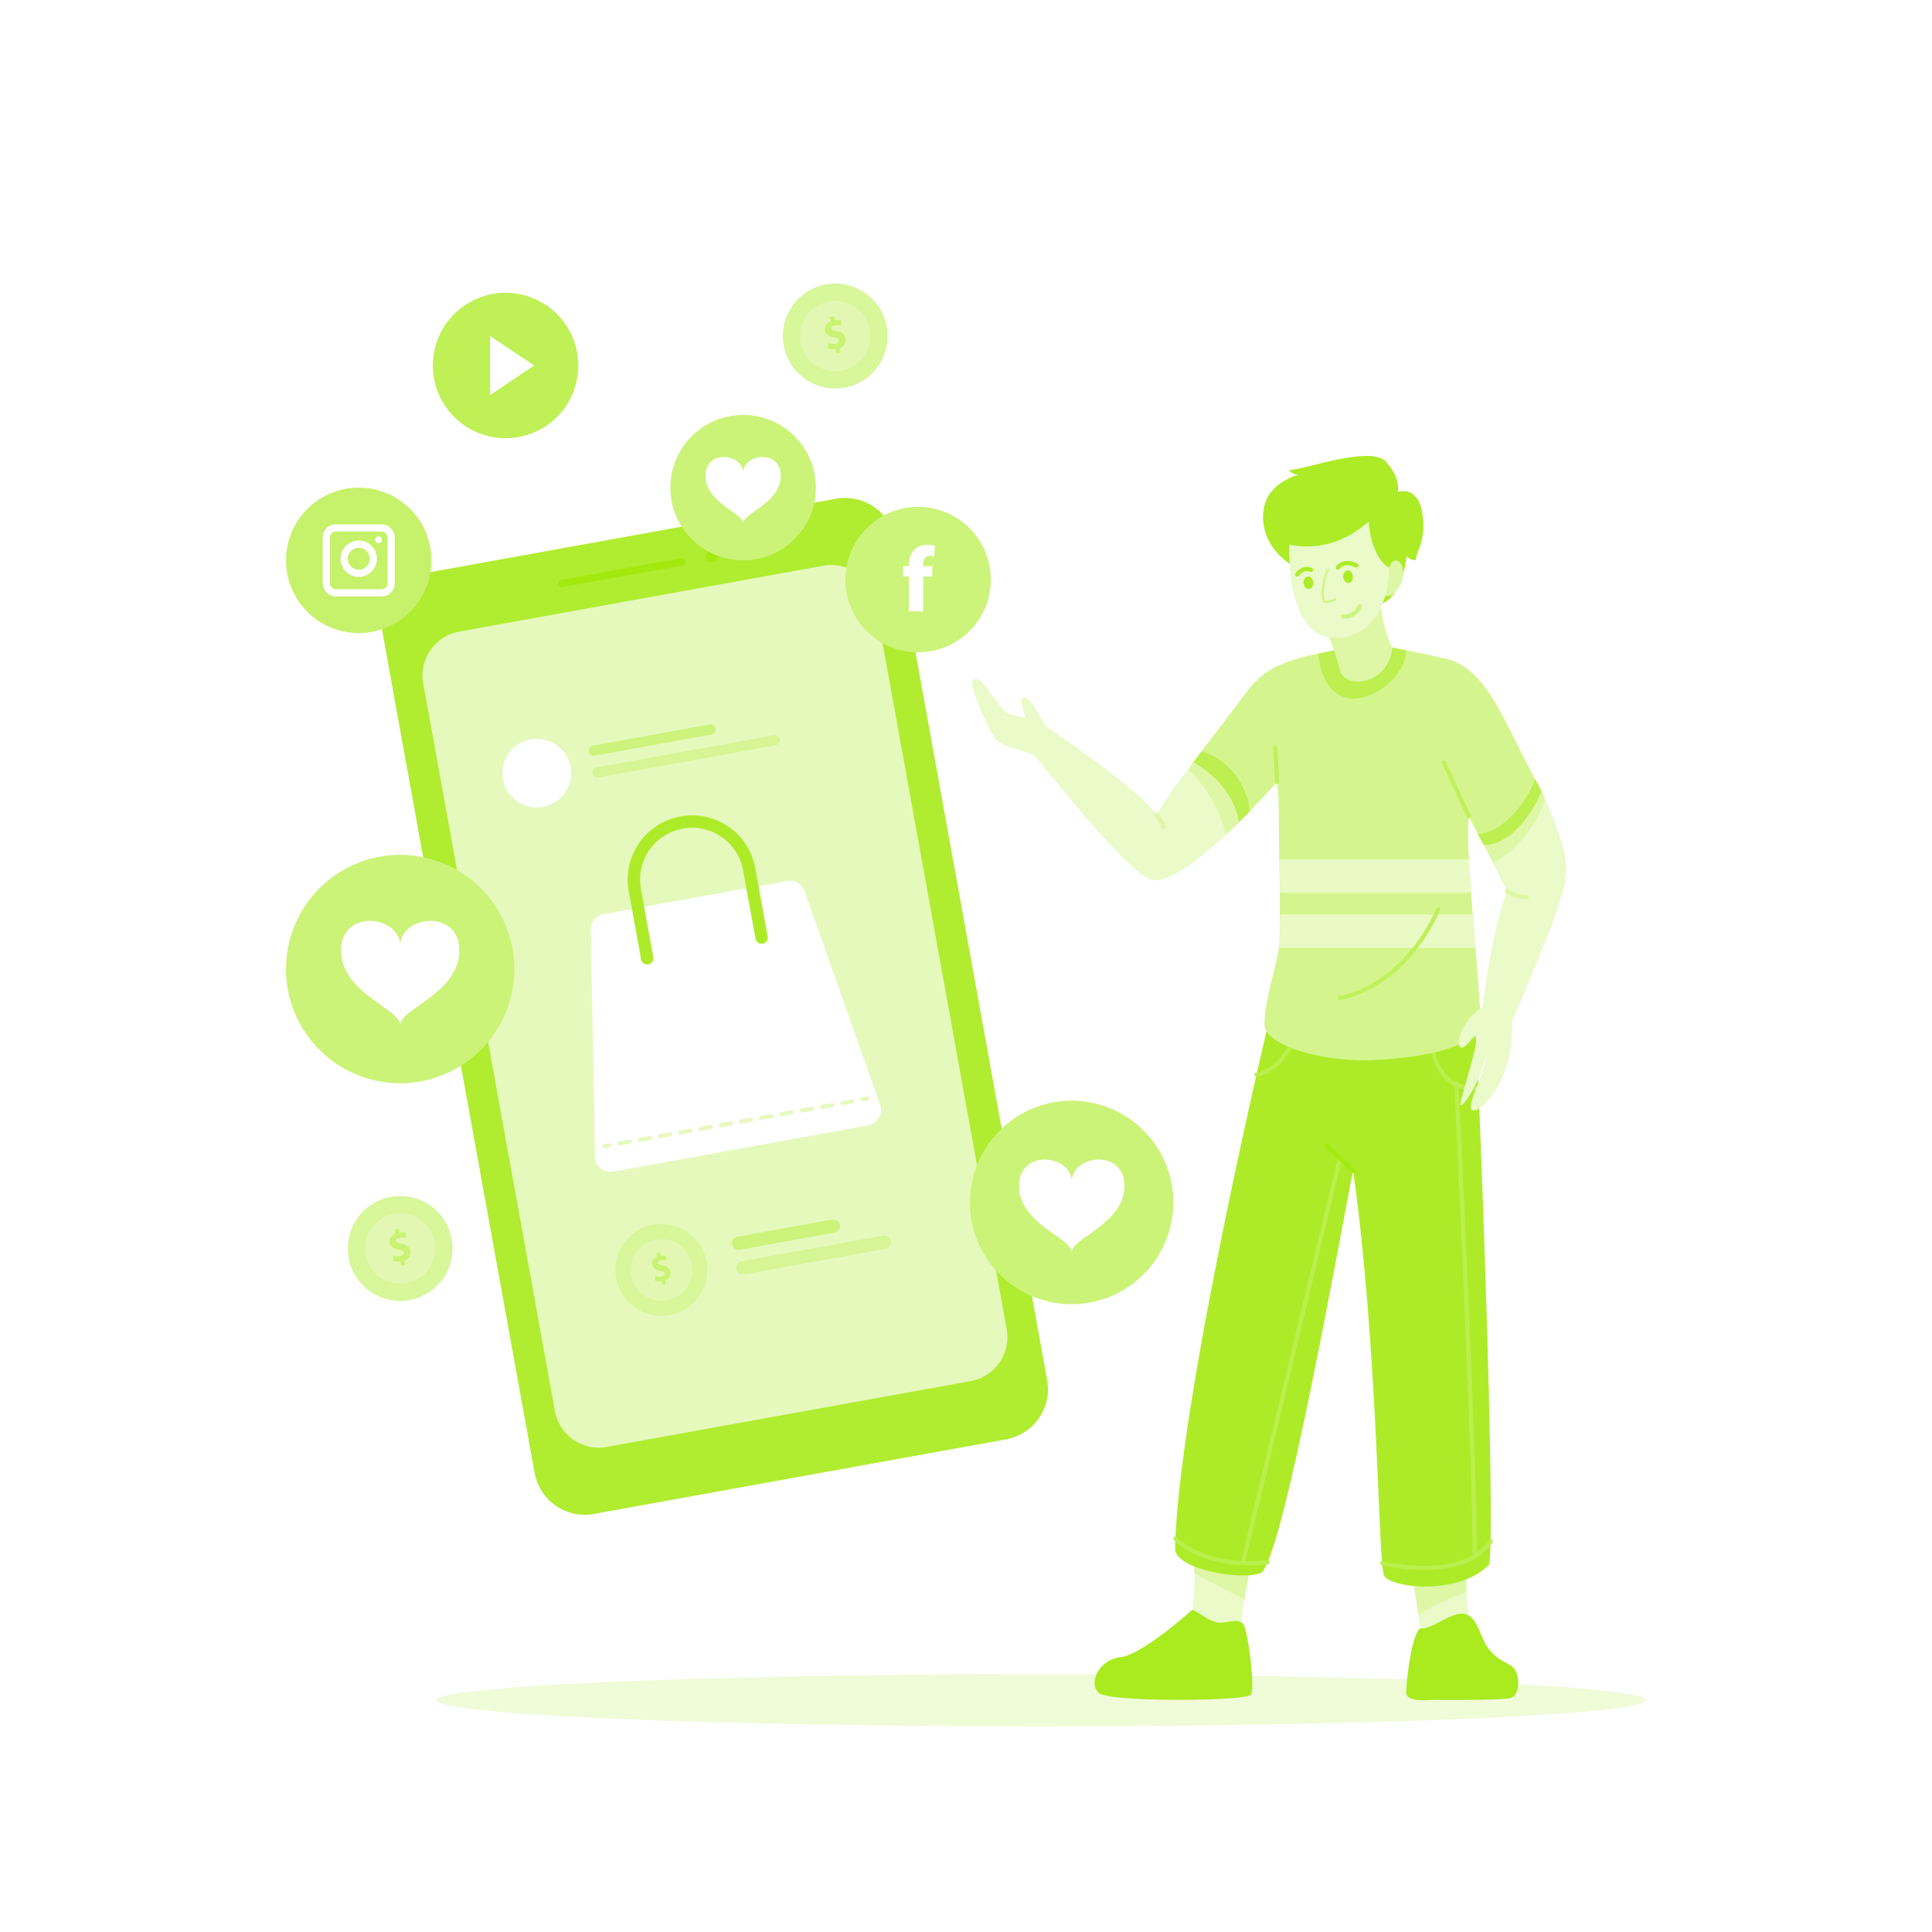 <svg xmlns="http://www.w3.org/2000/svg" viewBox="0 0 500 500"><title>how-2</title><rect width="500" height="500" fill="#fff"/><ellipse cx="269.44" cy="440.02" rx="156.54" ry="6.75" fill="#f0fbd8"/><path d="M380.3,419.54l-12.66,2.28s-.23-1.67-.57-4c-.71-4.8-1.9-12.39-2.55-13.8l15.21-1.24a65.72,65.72,0,0,0-.19,9.28A62.88,62.88,0,0,0,380.3,419.54Z" fill="#eafac8"/><path d="M379.54,412.06a62.34,62.34,0,0,0-12.47,5.76c-.71-4.8-1.9-12.39-2.55-13.8l15.21-1.24A65.72,65.72,0,0,0,379.54,412.06Z" fill="#ddf7a6"/><path d="M324.08,404c-.5,1.07-1.3,5.71-2,10-.64,4.08-1.15,7.82-1.15,7.82l-12.67-2.28a67.72,67.72,0,0,0,.83-12.38c0-1.41-.11-2.88-.26-4.38Z" fill="#eafac8"/><path d="M324.08,404c-.5,1.07-1.3,5.71-2,10l-13-6.84c0-1.41-.11-2.88-.26-4.38Z" fill="#ddf7a6"/><path d="M328.1,265.48s-23.24,97.69-24,135.4c.19,5.14,16.38,8.18,22.09,6.28s22.09-95.6,24-104.17c6.47,45.71,6.47,101.5,8,104.74s19.42,5.33,27.23-2.85c1.71-11.24-2.65-125.86-3.51-137.49s-39.53-5.15-39.53-5.15Z" fill="#adeb29"/><path d="M357.7,404.56s20.7,5.08,28.11-5.59" fill="none" stroke="#bbef4d" stroke-linecap="round" stroke-linejoin="round" stroke-width="1.07"/><path d="M376.91,280.35s5.08,103,4.7,122.43" fill="none" stroke="#bbef4d" stroke-linecap="round" stroke-linejoin="round" stroke-width="1.07"/><path d="M325.19,278.09s5.57-.55,9-7.92" fill="none" stroke="#bbef4d" stroke-linecap="round" stroke-linejoin="round" stroke-width="1.07"/><path d="M371,272.45s1.51,9.59,11,9.18" fill="none" stroke="#bbef4d" stroke-linecap="round" stroke-linejoin="round" stroke-width="1.07"/><path d="M398.56,203.9h0l-.09-.17Z" fill="#d4f58e"/><path d="M320.68,212.77c-.76.75-1.54,1.52-2.34,2.28-.33.31-.65.62-1,.92-6.62,6.19-14.28,12.17-18.83,11.8-6-.49-29.59-31.17-30.67-32.18s-8.57-2.29-10.21-4.32-6.41-13.11-6.07-14.57,1.82-1.33,3.78,1.31,4.19,5.9,5.27,6.47,5.14,1.61,4.86,1-2.29-5.77,0-4.85,4.15,6.79,6.18,8.06,23.81,16.32,27.68,22.15a126.94,126.94,0,0,1,8.13-11.72l.41-.56,1-1.38C313.91,200.22,319.35,205.09,320.68,212.77Z" fill="#eafac8"/><path d="M320.68,212.77c-.76.75-1.54,1.52-2.34,2.28-.33.31-.65.62-1,.92-1.58-6.06-5.27-12.84-9.88-16.81l.41-.56,1-1.38C313.91,200.22,319.35,205.09,320.68,212.77Z" fill="#ddf7a6"/><path d="M399,204.87v0c-.24.57-5.84,13.74-15,13.83,0,0-.47-.78-1.55-2.86-.59-1.12-1.37-2.63-2.35-4.6a85.46,85.46,0,0,0,.07,11.17c.14,2.69.33,5.62.55,8.64.13,1.83.28,3.7.43,5.58.23,2.91.47,5.84.71,8.64.51,6.27,1,12,1.14,15.73a35.14,35.14,0,0,1,0,3.69c-.19,2.35-2.27,4.21-5.48,5.66-5.47,2.44-14.21,3.67-22.45,4-13.08.51-27.43-3.81-27.81-9-.35-4.93,3.15-15.89,3.74-20.06a5.5,5.5,0,0,0,.07-.63c.07-1,.13-4,.13-8,0-1.7,0-3.59,0-5.58,0-2.74-.06-5.69-.13-8.64-.17-7.68.06-15.82-.55-20,0,0-3.24,3.53-7.12,7.53-.86.89-1.79,1.84-2.77,2.8-1.33-7.68-6.77-12.55-11.77-15.55L311,194.4c4.66-6.17,9.44-12.38,11.84-15.57,4.3-5.73,9.27-7.74,18.35-9.69,1.78-.38,3.71-.76,5.83-1.17l7.85-1.26s2.93.42,8.24,1.43c2.91.56,6.54,1.3,10.8,2.25,10.49,2.33,14.87,15.23,22.5,29.61.3.57.6,1.14.91,1.71s.74,1.35,1.12,2l.09.17.17.34,0,.12Z" fill="#d4f58e"/><path d="M363.88,168.29c0,6.21-7.5,12.51-13.57,12.51-5.83,0-8.75-5.77-9.1-11.66,1.78-.38,3.71-.76,5.83-1.17l7.85-1.26s2.93.42,8.24,1.43C363.14,168.24,363.88,168.19,363.88,168.29Z" fill="#bcef4f"/><path d="M391.32,264.24c.67,14.28-7.33,23.32-10,23.14s3.43-10,3.24-14.76c-1.24,7.81-7.23,15.8-6.57,12.76s4.86-16.57,4.19-17.24-2.67,3.34-4.09,2.95c-.26-.06-.43-.32-.5-.72-.33-1.78,1.18-6.32,5.46-9.35.21-.15.43-.3.66-.44,2.57-20.6,6.28-30,6.28-30s-1.55-3.22-3.58-7.22c-.74-1.47-1.54-3-2.36-4.59,9.13-.09,14.73-13.26,15-13.83.24.5.54,1.18.9,2h0c1.91,4.34,5.2,12.41,5.4,17.18C405.61,230.82,401,241.39,391.32,264.24Z" fill="#eafac8"/><path d="M399.92,206.87h0c-2.32,6.62-7.44,13.45-13.51,16.44-.74-1.47-1.54-3-2.36-4.59,9.13-.09,14.73-13.26,15-13.83C399.26,205.39,399.56,206.07,399.92,206.87Z" fill="#ddf7a6"/><path d="M343.46,163.47c1.14,3.3,2.77,7.3,3.13,9.39s2.07,3.81,5.82,3.49a9.16,9.16,0,0,0,7.87-8.82c-2.22-4.06-3.17-12-3.17-12" fill="#ddf7a6"/><path d="M334.13,146.14c-7.87-5.14-8.45-13.33-5.91-17.71s8.38-5.78,8.38-5.78a2.51,2.51,0,0,1-2.94-1c4.66-.26,21.23-6.48,25.1-2.1s3,7.75,3,7.75,5.21-1.84,6.35,5.58-2,10.41-1.65,12.09a3.11,3.11,0,0,1-2.41-1s-1.21,11.87-7.68,12.51" fill="#aceb26"/><path d="M359.52,146.9c1.09-3.35,3.76-1.87,3.62,1.74s-3.86,7.72-5.72,4.34" fill="#ddf7a6"/><path d="M333.68,140.93c-.31,10.73,2.35,23.49,11,24.12s14.66-6.47,14.85-18.15c-4.83-2.67-5.33-12-5.33-12S345.93,143.53,333.68,140.93Z" fill="#eafac8"/><path d="M399,204.87v0c-.24.57-5.84,13.74-15,13.83,0,0-.47-.78-1.55-2.86,5.89-.24,12.22-7.17,14.84-14.15.36.67.74,1.35,1.12,2l.09.17.17.34,0,.12Z" fill="#bcef4f"/><path d="M323.45,210c-.86.89-1.79,1.84-2.77,2.8-1.33-7.68-6.77-12.55-11.77-15.55L311,194.4A18.28,18.28,0,0,1,323.45,210Z" fill="#bcef4f"/><path d="M380.77,231.07H331.25c0-2.74-.06-5.69-.13-8.64h49.1C380.36,225.12,380.55,228.05,380.77,231.07Z" fill="#e9fac5"/><path d="M381.91,245.29H331.07a5.5,5.5,0,0,0,.07-.63c.07-1,.13-4,.13-8H381.2C381.43,239.56,381.67,242.49,381.91,245.29Z" fill="#e9fac5"/><line x1="380.15" y1="211.26" x2="373.67" y2="197.3" fill="none" stroke="#c0f05b" stroke-linecap="round" stroke-miterlimit="10" stroke-width="1.07"/><path d="M372.28,235.26c-9.52,20.95-25.52,23-25.52,23" fill="none" stroke="#c0f05b" stroke-linecap="round" stroke-miterlimit="10" stroke-width="1.07"/><line x1="330.57" y1="202.44" x2="330" y2="193.59" fill="none" stroke="#c0f05b" stroke-linecap="round" stroke-miterlimit="10" stroke-width="1.07"/><path d="M299.34,210.88a12.41,12.41,0,0,1,1.78,3.18" fill="none" stroke="#ddf7a6" stroke-linecap="round" stroke-linejoin="round" stroke-width="1.07"/><path d="M390,230.53a8.22,8.22,0,0,0,5.14,1.68" fill="none" stroke="#ddf7a6" stroke-linecap="round" stroke-linejoin="round" stroke-width="1.07"/><path d="M308.58,416.59c2.66,1.33,3.81,2.57,6.09,3.23s5.91-1.42,7.14.58,3.05,16.47,1.91,18.18-36.19,2-39.23-.38-.1-8.76,5.52-9.33S308.58,416.59,308.58,416.59Z" fill="#a9eb1f"/><path d="M367.58,421.39c-2.22,1.32-3.81,14.53-3.62,16.87s6.35,1.67,6.35,1.67,17.84.18,20.57-.46,2.66-7,.12-8.44-4.44-2.22-6.28-5.14-2.59-7.93-6-8.26S370.06,422.05,367.58,421.39Z" fill="#a9eb1f"/><path d="M304.19,398.2s7.14,7.94,23.9,6.07" fill="none" stroke="#bbef4d" stroke-linecap="round" stroke-linejoin="round" stroke-width="1.07"/><line x1="321.62" y1="404.56" x2="346.76" y2="299.75" fill="none" stroke="#bbef4d" stroke-linecap="round" stroke-linejoin="round" stroke-width="1.07"/><line x1="350.19" y1="302.99" x2="343.33" y2="296.52" fill="none" stroke="#a3e90e" stroke-linecap="round" stroke-linejoin="round" stroke-width="1.07"/><path d="M343.63,147.48c-1.57,3.38-1.57,8.09-.76,8.29a6.47,6.47,0,0,0,2.66-.64" fill="none" stroke="#d1f487" stroke-linecap="round" stroke-linejoin="round" stroke-width="0.53"/><path d="M350.12,149.15a1.48,1.48,0,0,1-1.11,1.73c-.68.05-1.29-.63-1.36-1.53a1.48,1.48,0,0,1,1.1-1.73C349.43,147.57,350,148.25,350.12,149.15Z" fill="#aceb26"/><path d="M339.86,150.71a1.48,1.48,0,0,1-1.1,1.73c-.68.05-1.29-.63-1.37-1.53a1.48,1.48,0,0,1,1.11-1.73C339.18,149.13,339.79,149.81,339.86,150.71Z" fill="#aceb26"/><path d="M335.71,148.69a3,3,0,0,1,3.62-1.21" fill="none" stroke="#aceb26" stroke-linecap="round" stroke-linejoin="round" stroke-width="1.07"/><path d="M346.24,146.88s1.61-2.23,4.8-.52" fill="none" stroke="#aceb26" stroke-linecap="round" stroke-linejoin="round" stroke-width="1.07"/><path d="M347.64,159.56a4.24,4.24,0,0,0,4.23-2.66" fill="none" stroke="#cdf37d" stroke-linecap="round" stroke-linejoin="round" stroke-width="1.07"/><path d="M260.4,372.5,153.69,391.81a13.2,13.2,0,0,1-15.33-10.64L99,163.71a13.19,13.19,0,0,1,10.63-15.33l106.72-19.3a13.17,13.17,0,0,1,15.32,10.63L271,357.18A13.19,13.19,0,0,1,260.4,372.5Z" fill="#b0ec30"/><path d="M251.24,357.42,157,374.47a11.53,11.53,0,0,1-13.39-9.29L109.53,176.86a11.53,11.53,0,0,1,9.3-13.4l94.24-17.05a11.53,11.53,0,0,1,13.4,9.3L260.53,344A11.53,11.53,0,0,1,251.24,357.42Z" fill="#e5f9bc"/><circle cx="138.9" cy="200.1" r="8.89" transform="translate(-53.58 50.82) rotate(-17.44)" fill="#fff"/><path d="M184.13,190.08l-30.27,5.48a1.32,1.32,0,0,1-1.53-1.06h0a1.32,1.32,0,0,1,1.06-1.53l30.27-5.48a1.32,1.32,0,0,1,1.53,1.06h0A1.32,1.32,0,0,1,184.13,190.08Z" fill="#b0ec30" opacity="0.45"/><path d="M200.7,192.89l-45.82,8.29a1.32,1.32,0,0,1-1.53-1.06h0a1.32,1.32,0,0,1,1.06-1.53l45.82-8.29a1.32,1.32,0,0,1,1.53,1.06h0A1.32,1.32,0,0,1,200.7,192.89Z" fill="#c4f165" opacity="0.45"/><path d="M203.71,228l-47.55,8.6a4,4,0,0,0-3.27,4L154,299.37a4,4,0,0,0,4.69,3.85l66.1-12a4,4,0,0,0,3-5.24l-19.6-55.46A4,4,0,0,0,203.71,228Z" fill="#fff"/><path d="M197.1,242.64,193.9,225a15,15,0,0,0-17.48-12.13h0a15,15,0,0,0-12.12,17.48L167.49,248" fill="none" stroke="#adeb29" stroke-linecap="round" stroke-linejoin="round" stroke-width="3.21"/><line x1="156.45" y1="296.63" x2="157.77" y2="296.4" fill="none" stroke="#e7f9c0" stroke-linecap="round" stroke-linejoin="round" stroke-width="1.07"/><line x1="160.38" y1="295.92" x2="221.86" y2="284.81" fill="none" stroke="#e7f9c0" stroke-linecap="round" stroke-linejoin="round" stroke-width="1.07" stroke-dasharray="2.66 2.66"/><line x1="223.16" y1="284.57" x2="224.48" y2="284.33" fill="none" stroke="#e7f9c0" stroke-linecap="round" stroke-linejoin="round" stroke-width="1.07"/><circle cx="171.18" cy="328.65" r="11.9" transform="translate(-126.75 108.31) rotate(-26)" fill="#d8f69a"/><path d="M179.05,327.23a8,8,0,1,1-9.3-6.45A8,8,0,0,1,179.05,327.23Z" fill="#e2f8b2"/><path d="M171.37,332.58l-.17-1a3.91,3.91,0,0,1-1.7-.14l.07-1.23a3.31,3.31,0,0,0,1.66.16c.55-.1.88-.39.8-.8s-.41-.57-1.16-.69c-1.09-.18-1.87-.56-2.05-1.54a1.85,1.85,0,0,1,1.28-2.08l-.17-1,.93-.17.16.89a3.31,3.31,0,0,1,1.44.08l-.07,1.19a3.05,3.05,0,0,0-1.43-.09c-.62.11-.77.43-.72.71s.44.48,1.3.66c1.21.22,1.77.69,1.93,1.6a1.9,1.9,0,0,1-1.35,2.17l.18,1Z" fill="#caf273"/><path d="M216,319l-24.55,4.44a1.71,1.71,0,0,1-2-1.38h0a1.71,1.71,0,0,1,1.38-2l24.55-4.44a1.71,1.71,0,0,1,2,1.38h0A1.71,1.71,0,0,1,216,319Z" fill="#b0ec30" opacity="0.45"/><path d="M229.18,323.17l-36.64,6.63a1.71,1.71,0,0,1-2-1.38h0a1.72,1.72,0,0,1,1.38-2l36.64-6.62a1.71,1.71,0,0,1,2,1.38h0A1.71,1.71,0,0,1,229.18,323.17Z" fill="#c4f165" opacity="0.45"/><path d="M176.59,146.34l-31,5.6a.94.94,0,0,1-1.1-.77h0a.94.94,0,0,1,.77-1.1l31-5.61a1,1,0,0,1,1.1.77h0A1,1,0,0,1,176.59,146.34Z" fill="#a3e90e"/><path d="M185.69,143.72a1.52,1.52,0,1,1-1.77-1.22A1.52,1.52,0,0,1,185.69,143.72Z" fill="#a3e90e"/><circle cx="192.32" cy="126.2" r="18.82" fill="#cbf378"/><path d="M202.07,123.16c0,7-9.75,9.62-9.75,12.25,0-2.63-9.74-5.27-9.74-12.25s9.74-5.79,9.74-.79C192.32,117.37,202.07,116.18,202.07,123.16Z" fill="#fff"/><circle cx="103.57" cy="250.79" r="29.55" transform="translate(-164.31 293.98) rotate(-76.72)" fill="#cbf378"/><path d="M118.88,246c0,11-15.31,15.11-15.31,19.24,0-4.13-15.31-8.28-15.31-19.24s15.31-9.1,15.31-1.24C103.57,236.91,118.88,235.05,118.88,246Z" fill="#fff"/><circle cx="277.35" cy="311.19" r="26.33" transform="translate(-138.82 287.26) rotate(-45)" fill="#cbf378"/><path d="M291,306.94c0,9.76-13.63,13.45-13.63,17.13,0-3.68-13.64-7.37-13.64-17.13s13.64-8.11,13.64-1.11C277.35,298.83,291,297.17,291,306.94Z" fill="#fff"/><circle cx="92.84" cy="145.02" r="18.82" fill="#c6f16a"/><rect x="84.44" y="136.63" width="16.79" height="16.79" rx="2.39" ry="2.39" fill="none" stroke="#fff" stroke-miterlimit="10" stroke-width="1.86"/><path d="M96.61,144.6a3.77,3.77,0,1,1-3.77-3.77A3.76,3.76,0,0,1,96.61,144.6Z" fill="none" stroke="#fff" stroke-miterlimit="10" stroke-width="1.86"/><path d="M98.84,139.7a.87.87,0,1,1-.87-.87A.87.87,0,0,1,98.84,139.7Z" fill="#fff"/><circle cx="237.6" cy="150" r="18.82" fill="#ccf37a"/><path d="M235.25,158.19v-9h-1.53V146.5h1.53v-.45a5.33,5.33,0,0,1,1.48-3.92A4.71,4.71,0,0,1,240,141a7.06,7.06,0,0,1,1.93.24l-.14,2.8a3.76,3.76,0,0,0-1.17-.17c-1.2,0-1.7.93-1.7,2.08v.6h2.34v2.68h-2.31v9Z" fill="#fff"/><circle cx="130.85" cy="94.6" r="18.82" transform="translate(8.92 200.45) rotate(-76.83)" fill="#bff056"/><polygon points="126.84 86.97 126.84 102.23 138.24 94.6 126.84 86.97" fill="#fff"/><path d="M116.92,320.68a13.57,13.57,0,1,1-15.76-10.93A13.56,13.56,0,0,1,116.92,320.68Z" fill="#d8f69a"/><circle cx="103.57" cy="323.1" r="9.12" transform="translate(-225.37 406.25) rotate(-86.41)" fill="#e2f8b2"/><path d="M103.8,327.58l-.2-1.1a4.21,4.21,0,0,1-1.94-.16l.09-1.4a3.7,3.7,0,0,0,1.89.18c.62-.11,1-.44.91-.9s-.47-.65-1.33-.79c-1.23-.21-2.13-.64-2.33-1.75a2.11,2.11,0,0,1,1.46-2.38l-.2-1.09,1.07-.19.18,1a3.74,3.74,0,0,1,1.64.09l-.08,1.36a3.42,3.42,0,0,0-1.63-.11c-.71.13-.88.49-.82.81s.49.55,1.48.75c1.38.25,2,.79,2.2,1.83a2.18,2.18,0,0,1-1.54,2.47l.21,1.17Z" fill="#caf273"/><circle cx="216.17" cy="86.97" r="13.57" transform="translate(22.23 216.13) rotate(-55.58)" fill="#d8f69a"/><path d="M225.14,85.35A9.12,9.12,0,1,1,214.55,78,9.11,9.11,0,0,1,225.14,85.35Z" fill="#e2f8b2"/><path d="M216.39,91.45l-.2-1.09a4.46,4.46,0,0,1-1.93-.16l.08-1.41a3.75,3.75,0,0,0,1.9.18c.61-.11,1-.44.91-.9s-.48-.65-1.33-.79c-1.24-.2-2.13-.64-2.34-1.75A2.12,2.12,0,0,1,215,83.15l-.2-1.09,1.06-.19.19,1a3.74,3.74,0,0,1,1.64.09l-.08,1.36a3.47,3.47,0,0,0-1.64-.11c-.7.13-.87.49-.81.81s.49.56,1.48.76c1.38.25,2,.78,2.2,1.82a2.19,2.19,0,0,1-1.55,2.47l.21,1.18Z" fill="#caf273"/></svg>